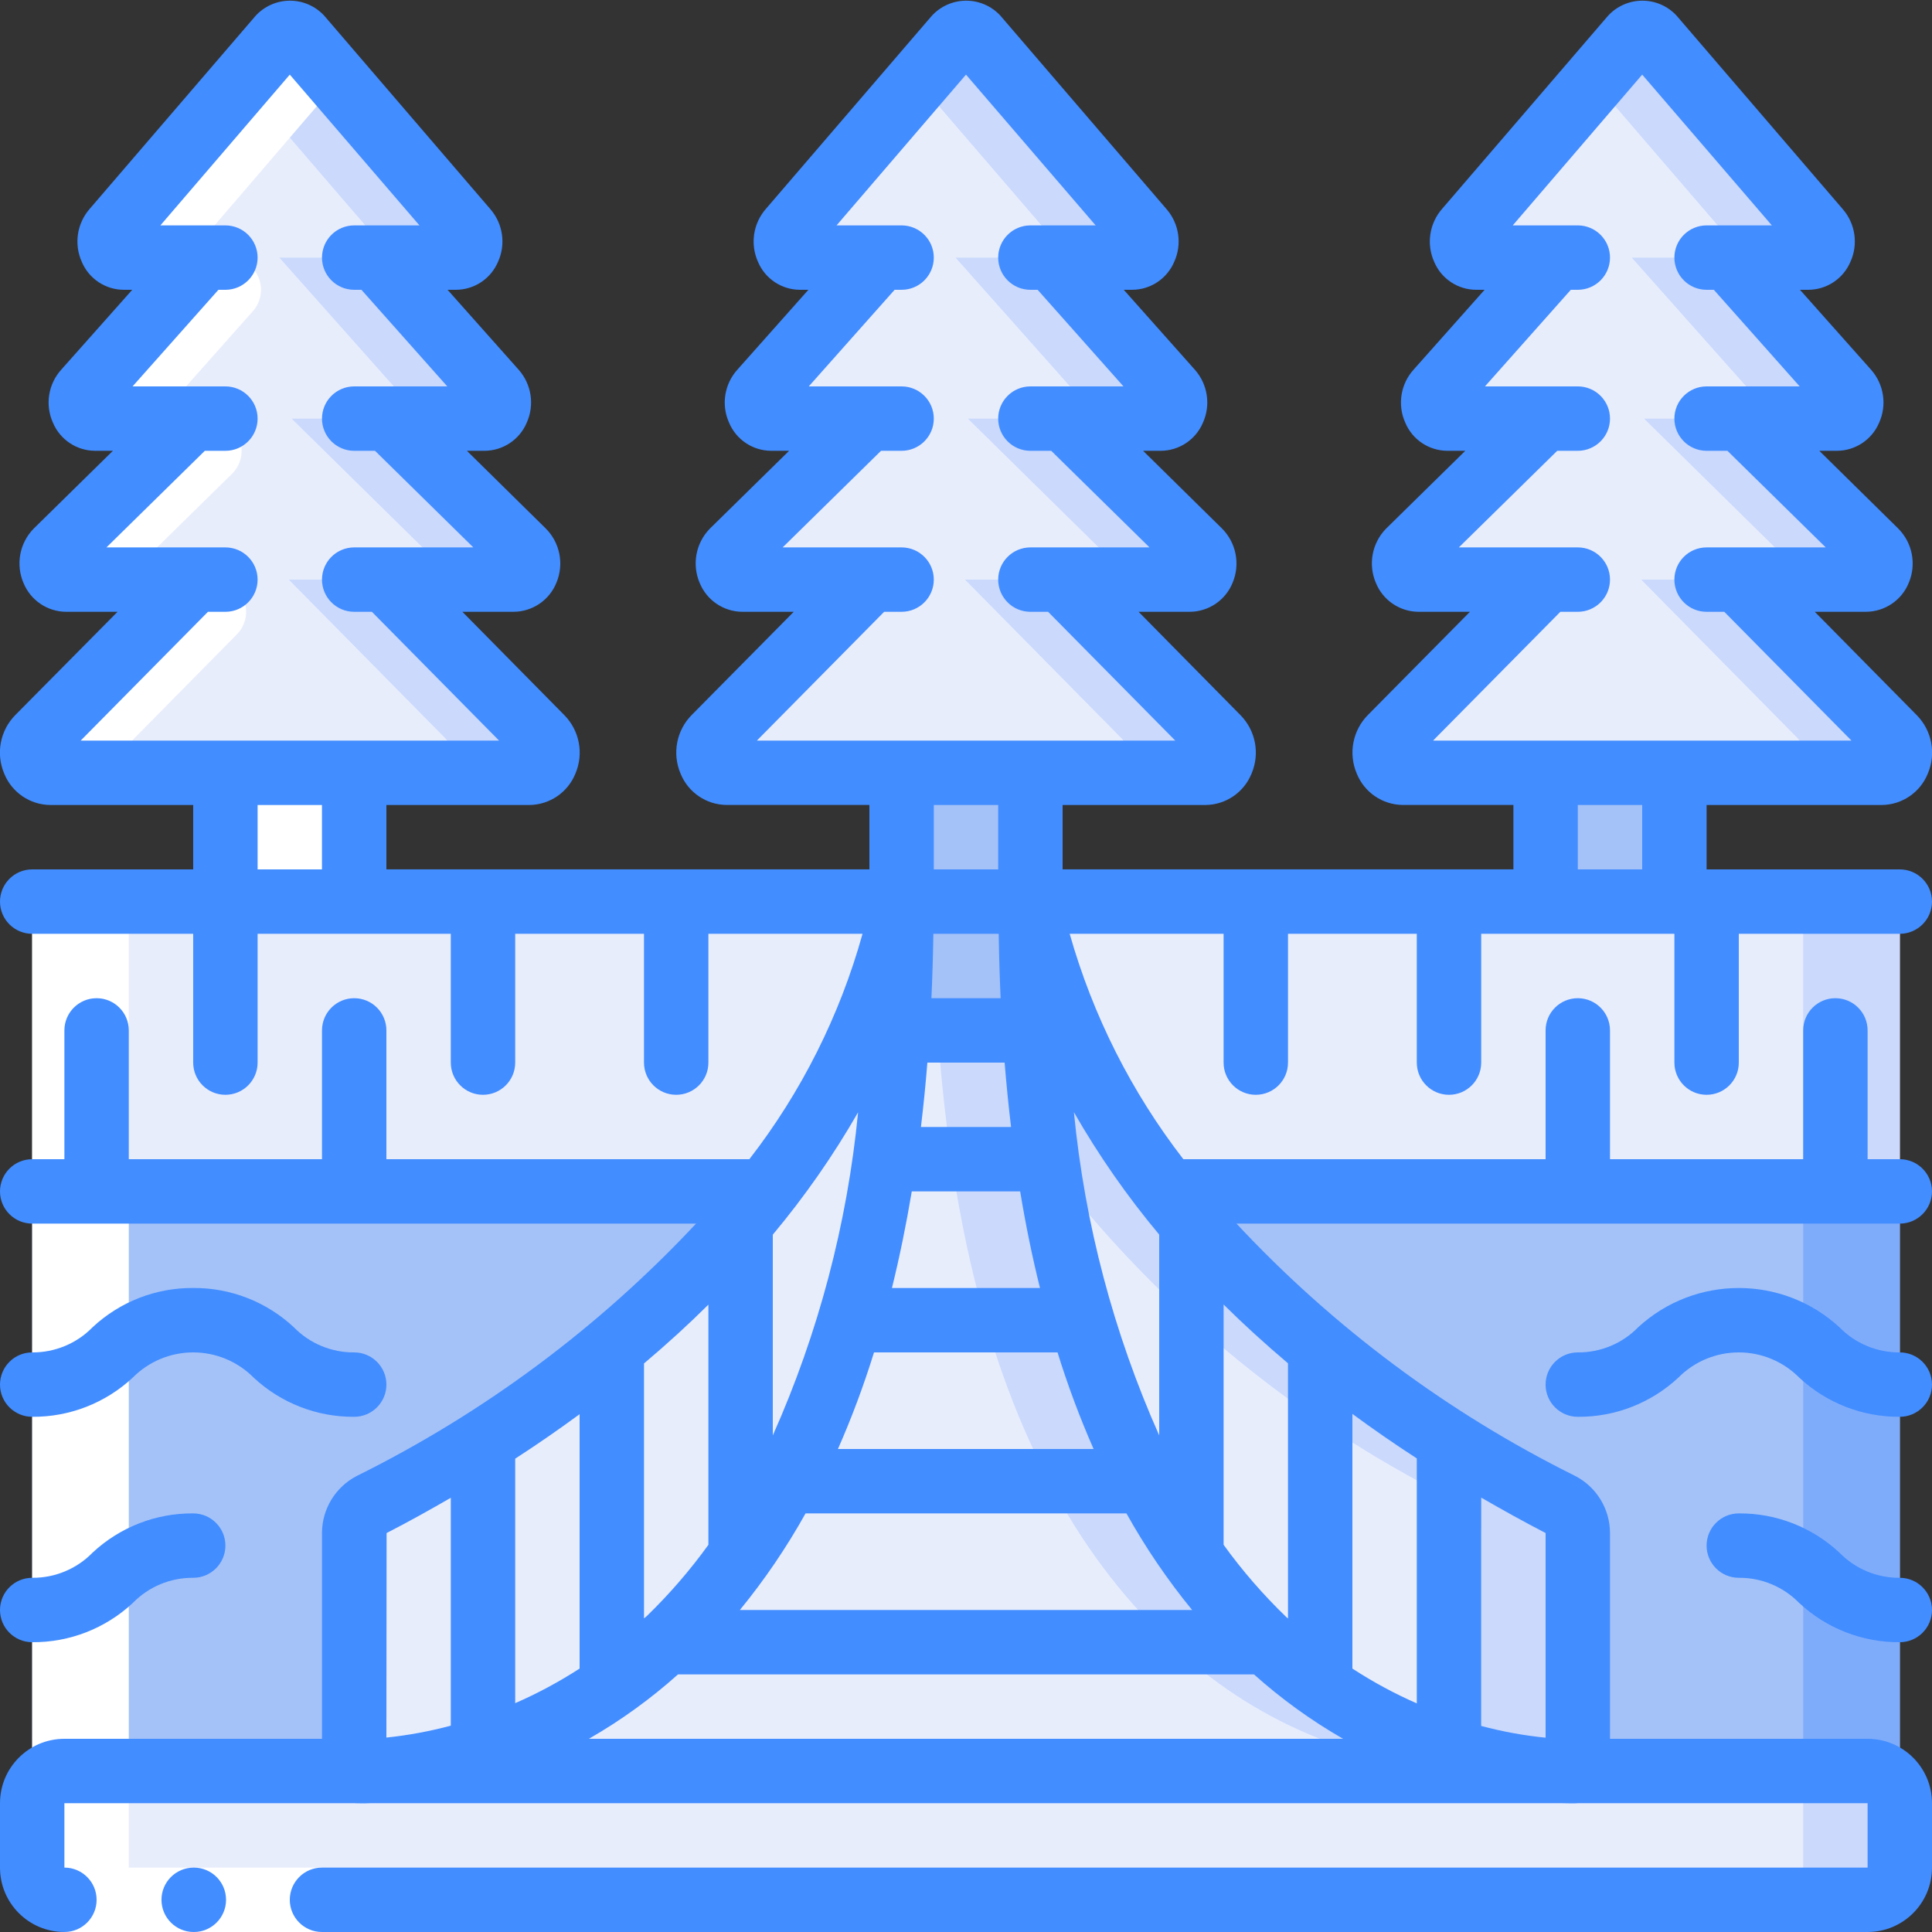 <?xml version="1.0" encoding="UTF-8"?> <svg xmlns="http://www.w3.org/2000/svg" height="512" viewBox="0 0 60 60" width="512"><rect x="0" y="0" width="60" height="60" fill="#333333" stroke="none"/> <g id="Page-1" fill="none" fill-rule="evenodd"> <g id="079---Rope-Bridge-Scene" fill-rule="nonzero" transform="translate(-1)"> <path id="Shape" d="m28.3 37c-2.95 17.34-14.37 18-16.08 18h-9.22c-.552 0-1 .448-1 1v-19z" fill="#a4c2f7"></path> <path id="Shape" d="m60 37v19c0-.552-.448-1-1-1h-9.22c-1.71 0-13.13-.66-16.08-18z" fill="#a4c2f7"></path> <path id="Shape" d="m57 37v18h2c.552 0 1 .448 1 1v-19z" fill="#7facfa"></path> <path id="Shape" d="m2 28h27c.023 3.014-.211 6.025-.7 9h-26.3z" fill="#e8edfc"></path> <path id="Shape" d="m60 28v9h-26.3c-.489-2.975-.723-5.986-.7-9z" fill="#e8edfc"></path> <path id="Rectangle-path" d="m57 28h3v9h-3z" fill="#cad9fc"></path> <path id="Shape" d="m60 56v2c0 .552-.448 1-1 1h-56c-.552 0-1-.448-1-1v-2c0-.552.448-1 1-1h56c.552 0 1 .448 1 1z" fill="#e8edfc"></path> <path id="Shape" d="m59 55h-3c.552 0 1 .448 1 1v2c0 .552-.448 1-1 1h3c.552 0 1-.448 1-1v-2c0-.552-.448-1-1-1z" fill="#cad9fc"></path> <path id="Shape" d="m33.12 32h-4.24c.08-1.26.12-2.59.12-4v-4h4v4c0 1.41.04 2.74.12 4z" fill="#a4c2f7"></path> <path id="Shape" d="m49.78 55h-37.56c3.538-.123 6.907-1.547 9.46-4 1.517-1.444 2.779-3.134 3.73-5h.01c2.235-4.251 3.123-9.215 3.46-14h4.24c.338 4.8 1.229 9.755 3.46 14h.01c.951 1.866 2.213 3.556 3.73 5 2.553 2.453 5.922 3.877 9.46 4z" fill="#e8edfc"></path> <path id="Shape" d="m40.32 51c-1.517-1.444-2.779-3.134-3.73-5h-.01c-2.235-4.251-3.123-9.215-3.46-14h-3c.338 4.8 1.229 9.755 3.46 14h.01c.951 1.866 2.213 3.556 3.73 5 2.553 2.453 5.922 3.877 9.46 4h3c-3.538-.123-6.907-1.547-9.46-4z" fill="#cad9fc"></path> <path id="Shape" d="m17.439 24h-14.878c-.245-.027-.452-.194-.532-.427s-.018-.491.159-.663l4.852-4.91h-3.99c-.196-.026-.36-.161-.422-.348s-.013-.394.128-.532l4.196-4.12h-3c-.19-.022-.351-.15-.417-.329s-.025-.381.106-.521l3.693-4.15h-2.489c-.189-.024-.348-.152-.414-.331s-.026-.379.103-.519l5.155-6c.077-.095.193-.15.316-.15.122 0 .238.055.316.15l5.155 6c.129.142.168.344.1.523-.067.179-.23.306-.42.327h-2.48l3.689 4.15c.129.142.168.344.1.523-.067.179-.23.306-.42.327h-2.987l4.187 4.12c.145.137.198.345.134.534-.063.189-.23.324-.428.346h-3.981l4.843 4.91c.177.172.239.43.159.663-.08.233-.287.399-.532.427z" fill="#e8edfc"></path> <path id="Shape" d="m17.812 22.91-4.843-4.91h-3l4.843 4.91c.177.172.239.43.159.663-.08.233-.287.399-.532.427h3c.245-.027.452-.194.532-.427.08-.233.018-.491-.159-.663z" fill="#cad9fc"></path> <path id="Shape" d="m12.475 7.15c.129.142.168.344.1.523-.067.179-.23.306-.42.327h-2.48l3.689 4.15c.129.142.168.344.1.523-.067.179-.23.306-.42.327h-2.987l4.187 4.12c.145.137.198.345.134.534-.063.189-.23.324-.428.346h3c.198-.022.365-.157.428-.346.063-.189.011-.397-.134-.534l-4.187-4.12h2.987c.19-.021.353-.148.42-.327.067-.179.029-.381-.1-.523l-3.689-4.15h2.48c.19-.021.353-.148.42-.327.067-.179.029-.381-.1-.523l-5.155-6c-.077-.095-.193-.15-.316-.15-.122 0-.238.055-.316.15l-1.189 1.379z" fill="#cad9fc"></path> <path id="Shape" d="m38.439 24h-14.878c-.245-.027-.452-.194-.532-.427-.08-.233-.018-.491.159-.663l4.852-4.91h-3.99c-.196-.026-.36-.161-.422-.348-.063-.187-.013-.394.128-.532l4.2-4.12h-3c-.19-.022-.351-.15-.417-.329s-.025-.381.106-.521l3.689-4.15h-2.489c-.189-.024-.348-.152-.414-.331s-.026-.379.103-.519l5.155-6c.077-.095.193-.15.316-.15s.238.055.316.15l5.155 6c.129.142.168.344.1.523-.067.179-.23.306-.42.327h-2.48l3.689 4.15c.129.142.168.344.1.523-.067.179-.23.306-.42.327h-2.987l4.187 4.12c.145.137.198.345.134.534-.063.189-.23.324-.428.346h-3.981l4.843 4.91c.177.172.239.43.159.663-.08.233-.287.399-.532.427z" fill="#e8edfc"></path> <path id="Shape" d="m33.475 7.15c.129.142.168.344.1.523-.067.179-.23.306-.42.327h-2.48l3.689 4.15c.129.142.168.344.1.523-.067.179-.23.306-.42.327h-2.987l4.187 4.12c.145.137.198.345.134.534-.063.189-.23.324-.428.346h3c.198-.022.365-.157.428-.346.063-.189.011-.397-.134-.534l-4.187-4.12h2.987c.19-.021.353-.148.42-.327.067-.179.029-.381-.1-.523l-3.689-4.15h2.48c.19-.021.353-.148.42-.327.067-.179.029-.381-.1-.523l-5.155-6c-.077-.095-.193-.15-.316-.15s-.238.055-.316.15l-1.189 1.379z" fill="#cad9fc"></path> <path id="Shape" d="m38.812 22.91-4.843-4.91h-3l4.843 4.91c.177.172.239.43.159.663-.08.233-.287.399-.532.427h3c.245-.027.452-.194.532-.427.08-.233.018-.491-.159-.663z" fill="#cad9fc"></path> <path id="Shape" d="m59.439 24h-14.878c-.245-.027-.452-.194-.532-.427-.08-.233-.018-.491.159-.663l4.852-4.91h-3.99c-.196-.026-.36-.161-.422-.348-.063-.187-.013-.394.128-.532l4.2-4.12h-3c-.19-.022-.351-.15-.417-.329s-.025-.381.106-.521l3.689-4.15h-2.489c-.189-.024-.348-.152-.414-.331s-.026-.379.103-.519l5.155-6c.077-.095.193-.15.316-.15s.238.055.316.15l5.155 6c.129.142.168.344.1.523-.067.179-.23.306-.42.327h-2.48l3.689 4.15c.129.142.168.344.1.523-.067.179-.23.306-.42.327h-2.987l4.187 4.12c.145.137.198.345.134.534-.063.189-.23.324-.428.346h-3.981l4.843 4.91c.177.172.239.43.159.663-.08.233-.287.399-.532.427z" fill="#e8edfc"></path> <path id="Shape" d="m54.475 7.15c.129.142.168.344.1.523-.067.179-.23.306-.42.327h-2.48l3.689 4.15c.129.142.168.344.1.523-.067.179-.23.306-.42.327h-2.987l4.187 4.12c.145.137.198.345.134.534-.063.189-.23.324-.428.346h3c.198-.022.365-.157.428-.346.063-.189.011-.397-.134-.534l-4.187-4.12h2.987c.19-.021.353-.148.42-.327.067-.179.029-.381-.1-.523l-3.689-4.15h2.48c.19-.021.353-.148.42-.327.067-.179.029-.381-.1-.523l-5.155-6c-.077-.095-.193-.15-.316-.15s-.238.055-.316.15l-1.189 1.379z" fill="#cad9fc"></path> <path id="Shape" d="m59.812 22.91-4.843-4.91h-3l4.843 4.91c.177.172.239.43.159.663-.08.233-.287.399-.532.427h3c.245-.027.452-.194.532-.427.08-.233.018-.491-.159-.663z" fill="#cad9fc"></path> <path id="Rectangle-path" d="m7.999 24h4v4h-4z" fill="#e8edfc"></path> <path id="Rectangle-path" d="m48.999 24h4v4h-4z" fill="#a4c2f7"></path> <path id="Shape" d="m29 28c.023 3.014-.211 6.025-.7 9-2.95 17.34-14.37 18-16.08 18h-.22v-7.39c.003-.376.215-.719.55-.89 4.734-2.309 8.905-5.626 12.22-9.72 3.86-4.96 4.23-9 4.23-9z" fill="#e8edfc"></path> <path id="Shape" d="m50 47.61v7.39h-.22c-1.71 0-13.13-.66-16.08-18-.489-2.975-.723-5.986-.7-9 0 0 .37 4.04 4.23 9 3.315 4.094 7.486 7.411 12.22 9.72.335.171.547.514.55.89z" fill="#e8edfc"></path> <path id="Shape" d="m49.45 46.72c-4.734-2.309-8.905-5.626-12.22-9.72-3.86-4.96-4.23-9-4.23-9-.013 2.714.177 5.426.569 8.112.208.292.428.588.661.888 3.315 4.094 7.486 7.411 12.22 9.72.335.171.547.514.55.89v7.025c.91.228 1.842.351 2.78.365h.22v-7.39c-.003-.376-.215-.719-.55-.89z" fill="#cad9fc"></path> <path id="Shape" d="m11.5 2.529-1.18-1.379c-.076-.097-.192-.154-.316-.154-.123 0-.24.057-.316.154l-1.189 1.379-3.966 4.621c-.128.14-.168.341-.103.519s.225.306.414.331h2.489l-3.689 4.15c-.131.14-.172.341-.106.521s.227.307.417.329h3l-4.2 4.12c-.141.138-.191.345-.128.532s.226.322.422.348h3c-.196-.026-.36-.161-.422-.348s-.013-.394.128-.532l2.451-2.407c.289-.285.378-.716.224-1.092-.154-.376-.519-.621-.925-.621h-.55c-.19-.022-.351-.15-.417-.329s-.025-.381.106-.521l2.209-2.486c.261-.294.326-.714.165-1.074-.161-.359-.518-.59-.912-.59h-.262c-.189-.024-.348-.152-.414-.331s-.026-.379.103-.519z" fill="#fff"></path> <path id="Shape" d="m2.561 24h3c-.245-.027-.452-.194-.532-.427s-.018-.491.159-.663l3.169-3.21c.281-.287.364-.715.208-1.086-.155-.371-.517-.613-.919-.614h-.606l-4.852 4.91c-.177.172-.239.43-.159.663s.287.399.532.427z" fill="#fff"></path> <path id="Rectangle-path" d="m7.999 24h3v4h-3z" fill="#fff"></path> <path id="Shape" d="m5 58v-30h-3v30c0 .552.448 1 1 1h3c-.552 0-1-.448-1-1z" fill="#fff"></path> <path id="Rectangle-path" d="m3 58h8v2h-8z" fill="#fff"></path> <g fill="#428dff"> <path id="Shape" d="m7.02 60c-.552.003-1.002-.443-1.005-.995-.003-.552.443-1.002.995-1.005h.01c.552 0 1 .448 1 1s-.448 1-1 1z"></path> <path id="Shape" d="m2 44c1.159.009 2.278-.428 3.125-1.219.496-.5 1.171-.781 1.875-.781s1.379.281 1.875.781c.847.791 1.966 1.228 3.125 1.219.552 0 1-.448 1-1s-.448-1-1-1c-.705.006-1.383-.276-1.875-.781-.847-.791-1.966-1.228-3.125-1.219-1.159-.009-2.278.428-3.125 1.219-.492.505-1.17.787-1.875.781-.552 0-1 .448-1 1s.448 1 1 1z"></path> <path id="Shape" d="m2 51c1.159.009 2.278-.428 3.125-1.219.492-.505 1.17-.787 1.875-.781.552 0 1-.448 1-1s-.448-1-1-1c-1.159-.009-2.278.428-3.125 1.219-.492.505-1.17.787-1.875.781-.552 0-1 .448-1 1s.448 1 1 1z"></path> <path id="Shape" d="m60 42c-.705.006-1.383-.276-1.875-.781-1.766-1.625-4.484-1.625-6.25 0-.492.505-1.17.787-1.875.781-.552 0-1 .448-1 1s.448 1 1 1c1.159.009 2.278-.428 3.125-1.219.496-.5 1.171-.781 1.875-.781s1.379.281 1.875.781c.847.791 1.966 1.228 3.125 1.219.552 0 1-.448 1-1s-.448-1-1-1z"></path> <path id="Shape" d="m60 49c-.705.006-1.383-.276-1.875-.781-.847-.791-1.966-1.228-3.125-1.219-.552 0-1 .448-1 1s.448 1 1 1c.705-.006 1.383.276 1.875.781.847.791 1.966 1.228 3.125 1.219.552 0 1-.448 1-1s-.448-1-1-1z"></path> <path id="Shape" d="m54 34c.552 0 1-.448 1-1v-4h5c.552 0 1-.448 1-1s-.448-1-1-1h-6v-2h5.44c.632-.006 1.198-.393 1.432-.98.262-.618.125-1.334-.347-1.812l-3.165-3.208h1.59c.586-.003 1.113-.361 1.331-.905.242-.579.109-1.246-.337-1.688l-2.444-2.407h.545c.57-.001 1.085-.341 1.31-.865.251-.55.155-1.195-.244-1.649l-2.211-2.486h.254c.571-0 1.086-.34 1.311-.865.249-.543.158-1.182-.232-1.635l-5.165-6.014c-.276-.299-.665-.468-1.072-.465s-.794.177-1.066.479l-5.143 5.985c-.399.455-.495 1.102-.244 1.653.222.521.733.86 1.3.862h.262l-2.2 2.475c-.408.448-.512 1.096-.264 1.649.221.531.74.876 1.315.876h.55l-2.464 2.421c-.435.447-.558 1.111-.312 1.684.22.537.74.89 1.32.895h1.6l-3.164 3.2c-.476.478-.616 1.197-.353 1.819.234.587.8.974 1.432.98h3.435v2h-14v-1.999h4.438c.632-.006 1.198-.393 1.432-.98.262-.618.125-1.334-.347-1.812l-3.163-3.208h1.59c.586-.003 1.113-.361 1.331-.905.242-.579.109-1.246-.337-1.688l-2.444-2.407h.545c.57-.001 1.085-.341 1.31-.865.251-.55.155-1.195-.244-1.649l-2.211-2.486h.254c.571-0 1.086-.34 1.311-.865.249-.543.158-1.182-.232-1.635l-5.165-6.014c-.276-.299-.665-.468-1.072-.465s-.794.177-1.066.479l-5.143 5.985c-.399.455-.495 1.102-.244 1.653.222.521.733.86 1.3.862h.262l-2.2 2.475c-.408.448-.512 1.096-.264 1.649.221.531.74.876 1.315.876h.55l-2.464 2.421c-.435.447-.558 1.111-.312 1.684.22.537.74.89 1.32.895h1.6l-3.164 3.2c-.476.478-.616 1.197-.353 1.819.234.587.8.974 1.432.98h4.435v2h-15v-1.999h4.44c.632-.006 1.198-.393 1.432-.98.262-.618.125-1.334-.347-1.812l-3.165-3.208h1.59c.586-.003 1.113-.361 1.331-.905.242-.579.109-1.246-.337-1.688l-2.444-2.407h.545c.57-.001 1.085-.341 1.31-.865.251-.55.155-1.195-.244-1.649l-2.211-2.486h.254c.571-0 1.086-.34 1.311-.865.249-.543.158-1.182-.232-1.635l-5.165-6.014c-.276-.299-.665-.468-1.072-.465-.407.003-.794.177-1.066.479l-5.143 5.985c-.399.455-.495 1.102-.244 1.653.223.522.735.861 1.302.862h.262l-2.2 2.475c-.408.448-.512 1.096-.264 1.649.221.53.739.875 1.313.876h.55l-2.464 2.421c-.435.447-.558 1.111-.312 1.684.22.537.74.89 1.32.895h1.6l-3.168 3.2c-.477.478-.616 1.198-.353 1.82.234.587.8.974 1.432.98h4.439v2h-5c-.552 0-1 .448-1 1s.448 1 1 1h5v4c0 .552.448 1 1 1s1-.448 1-1v-4h6v4c0 .552.448 1 1 1s1-.448 1-1v-4h4v4c0 .552.448 1 1 1s1-.448 1-1v-4h4.787c-.706 2.539-1.9 4.917-3.515 7h-11.272v-4c0-.552-.448-1-1-1s-1 .448-1 1v4h-6v-4c0-.552-.448-1-1-1s-1 .448-1 1v4h-1c-.552 0-1 .448-1 1s.448 1 1 1h20.617c-3.013 3.221-6.58 5.875-10.531 7.834-.665.342-1.084 1.025-1.086 1.773v6.393h-8c-1.105 0-2 .895-2 2v2c0 1.105.895 2 2 2 .552 0 1-.448 1-1s-.448-1-1-1v-2h8.985c.046 0 .121.005.245.005.08 0 .175 0 .283-.005h36.974c.108 0 .2.005.283.005.124 0 .2 0 .245-.005h8.985v2h-48c-.552 0-1 .448-1 1s.448 1 1 1h48c1.105 0 2-.895 2-2v-2c0-1.105-.895-2-2-2h-8v-6.393c-.002-.748-.422-1.433-1.088-1.774-3.946-1.958-7.507-4.612-10.512-7.833h20.6c.552 0 1-.448 1-1s-.448-1-1-1h-1v-4c0-.552-.448-1-1-1s-1 .448-1 1v4h-6v-4c0-.552-.448-1-1-1s-1 .448-1 1v4h-11.25c-1.613-2.086-2.811-4.463-3.53-7h4.78v4c0 .552.448 1 1 1s1-.448 1-1v-4h4v4c0 .552.448 1 1 1s1-.448 1-1v-4h6v4c0 .552.448 1 1 1zm-4.542-15h.542c.552 0 1-.448 1-1s-.448-1-1-1h-3.694l3.055-3h.639c.552 0 1-.448 1-1s-.448-1-1-1h-2.883l2.666-3h.217c.552 0 1-.448 1-1s-.448-1-1-1h-2.02l4.02-4.683 4.027 4.683h-2.027c-.552 0-1 .448-1 1s.448 1 1 1h.225l2.666 3h-2.891c-.552 0-1 .448-1 1s.448 1 1 1h.647l3.053 3h-3.7c-.552 0-1 .448-1 1s.448 1 1 1h.55l3.95 4h-12.995zm-11.435 31h-14.046c.768-.938 1.45-1.942 2.04-3h9.966c.59 1.058 1.272 2.062 2.04 3zm-11-5c.43-.978.804-1.98 1.12-3h5.7c.316 1.02.69 2.022 1.12 3zm1.677-5c.237-.961.442-1.961.616-3h3.366c.172 1.041.377 2.041.616 3zm.9-5c.079-.652.146-1.319.2-2h2.4c.055.681.121 1.347.2 2zm.326-4c.03-.655.05-1.322.06-2h2.03c.01.679.03 1.345.06 2zm-1.468-12h.542c.552 0 1-.448 1-1s-.448-1-1-1h-3.694l3.055-3h.639c.552 0 1-.448 1-1s-.448-1-1-1h-2.883l2.666-3h.217c.552 0 1-.448 1-1s-.448-1-1-1h-2.02l4.02-4.683 4.027 4.683h-2.027c-.552 0-1 .448-1 1s.448 1 1 1h.225l2.666 3h-2.891c-.552 0-1 .448-1 1s.448 1 1 1h.647l3.053 3h-3.7c-.552 0-1 .448-1 1s.448 1 1 1h.55l3.95 4h-12.995zm1.542 6h2v2h-2zm-22.542-6h.542c.552 0 1-.448 1-1s-.448-1-1-1h-3.694l3.055-3h.639c.552 0 1-.448 1-1s-.448-1-1-1h-2.883l2.666-3h.217c.552 0 1-.448 1-1s-.448-1-1-1h-2.019l4.019-4.683 4.027 4.683h-2.027c-.552 0-1 .448-1 1s.448 1 1 1h.225l2.666 3h-2.891c-.552 0-1 .448-1 1s.448 1 1 1h.647l3.053 3h-3.7c-.552 0-1 .448-1 1s.448 1 1 1h.55l3.95 4h-12.995zm1.542 8v-2h2v2zm16 17.578v-6.235c.993-1.187 1.879-2.458 2.649-3.8-.338 3.466-1.232 6.854-2.649 10.035zm-2-4.062v7.459c-.57.79-1.208 1.528-1.907 2.207-.031.029-.062.05-.093.079v-7.918c.723-.611 1.39-1.22 2-1.827zm-6 12.377v-7.593c.706-.456 1.369-.918 2-1.381v7.9c-.637.411-1.305.771-2 1.074zm-3.994-5.283c.7-.359 1.354-.726 1.994-1.095v7.077c-.656.176-1.325.299-2 .37zm6.282 6.39c.99-.568 1.918-1.239 2.768-2h17.888c.85.761 1.778 1.432 2.768 2zm23.712-2.181v-7.909c.631.464 1.294.925 2 1.382v7.608c-.695-.305-1.364-.666-2-1.081zm6 2.147c-.675-.068-1.344-.19-2-.365v-7.092c.642.37 1.3.738 2 1.1zm-8-11.627v7.924c-.018-.017-.037-.029-.055-.046-.714-.688-1.365-1.438-1.945-2.242v-7.462c.612.606 1.279 1.215 2 1.826zm-4-4v6.238c-1.417-3.181-2.312-6.571-2.649-10.037.77 1.342 1.656 2.614 2.649 3.801zm13-11.339v-2h2v2z"></path> </g> </g> </g> </svg> 